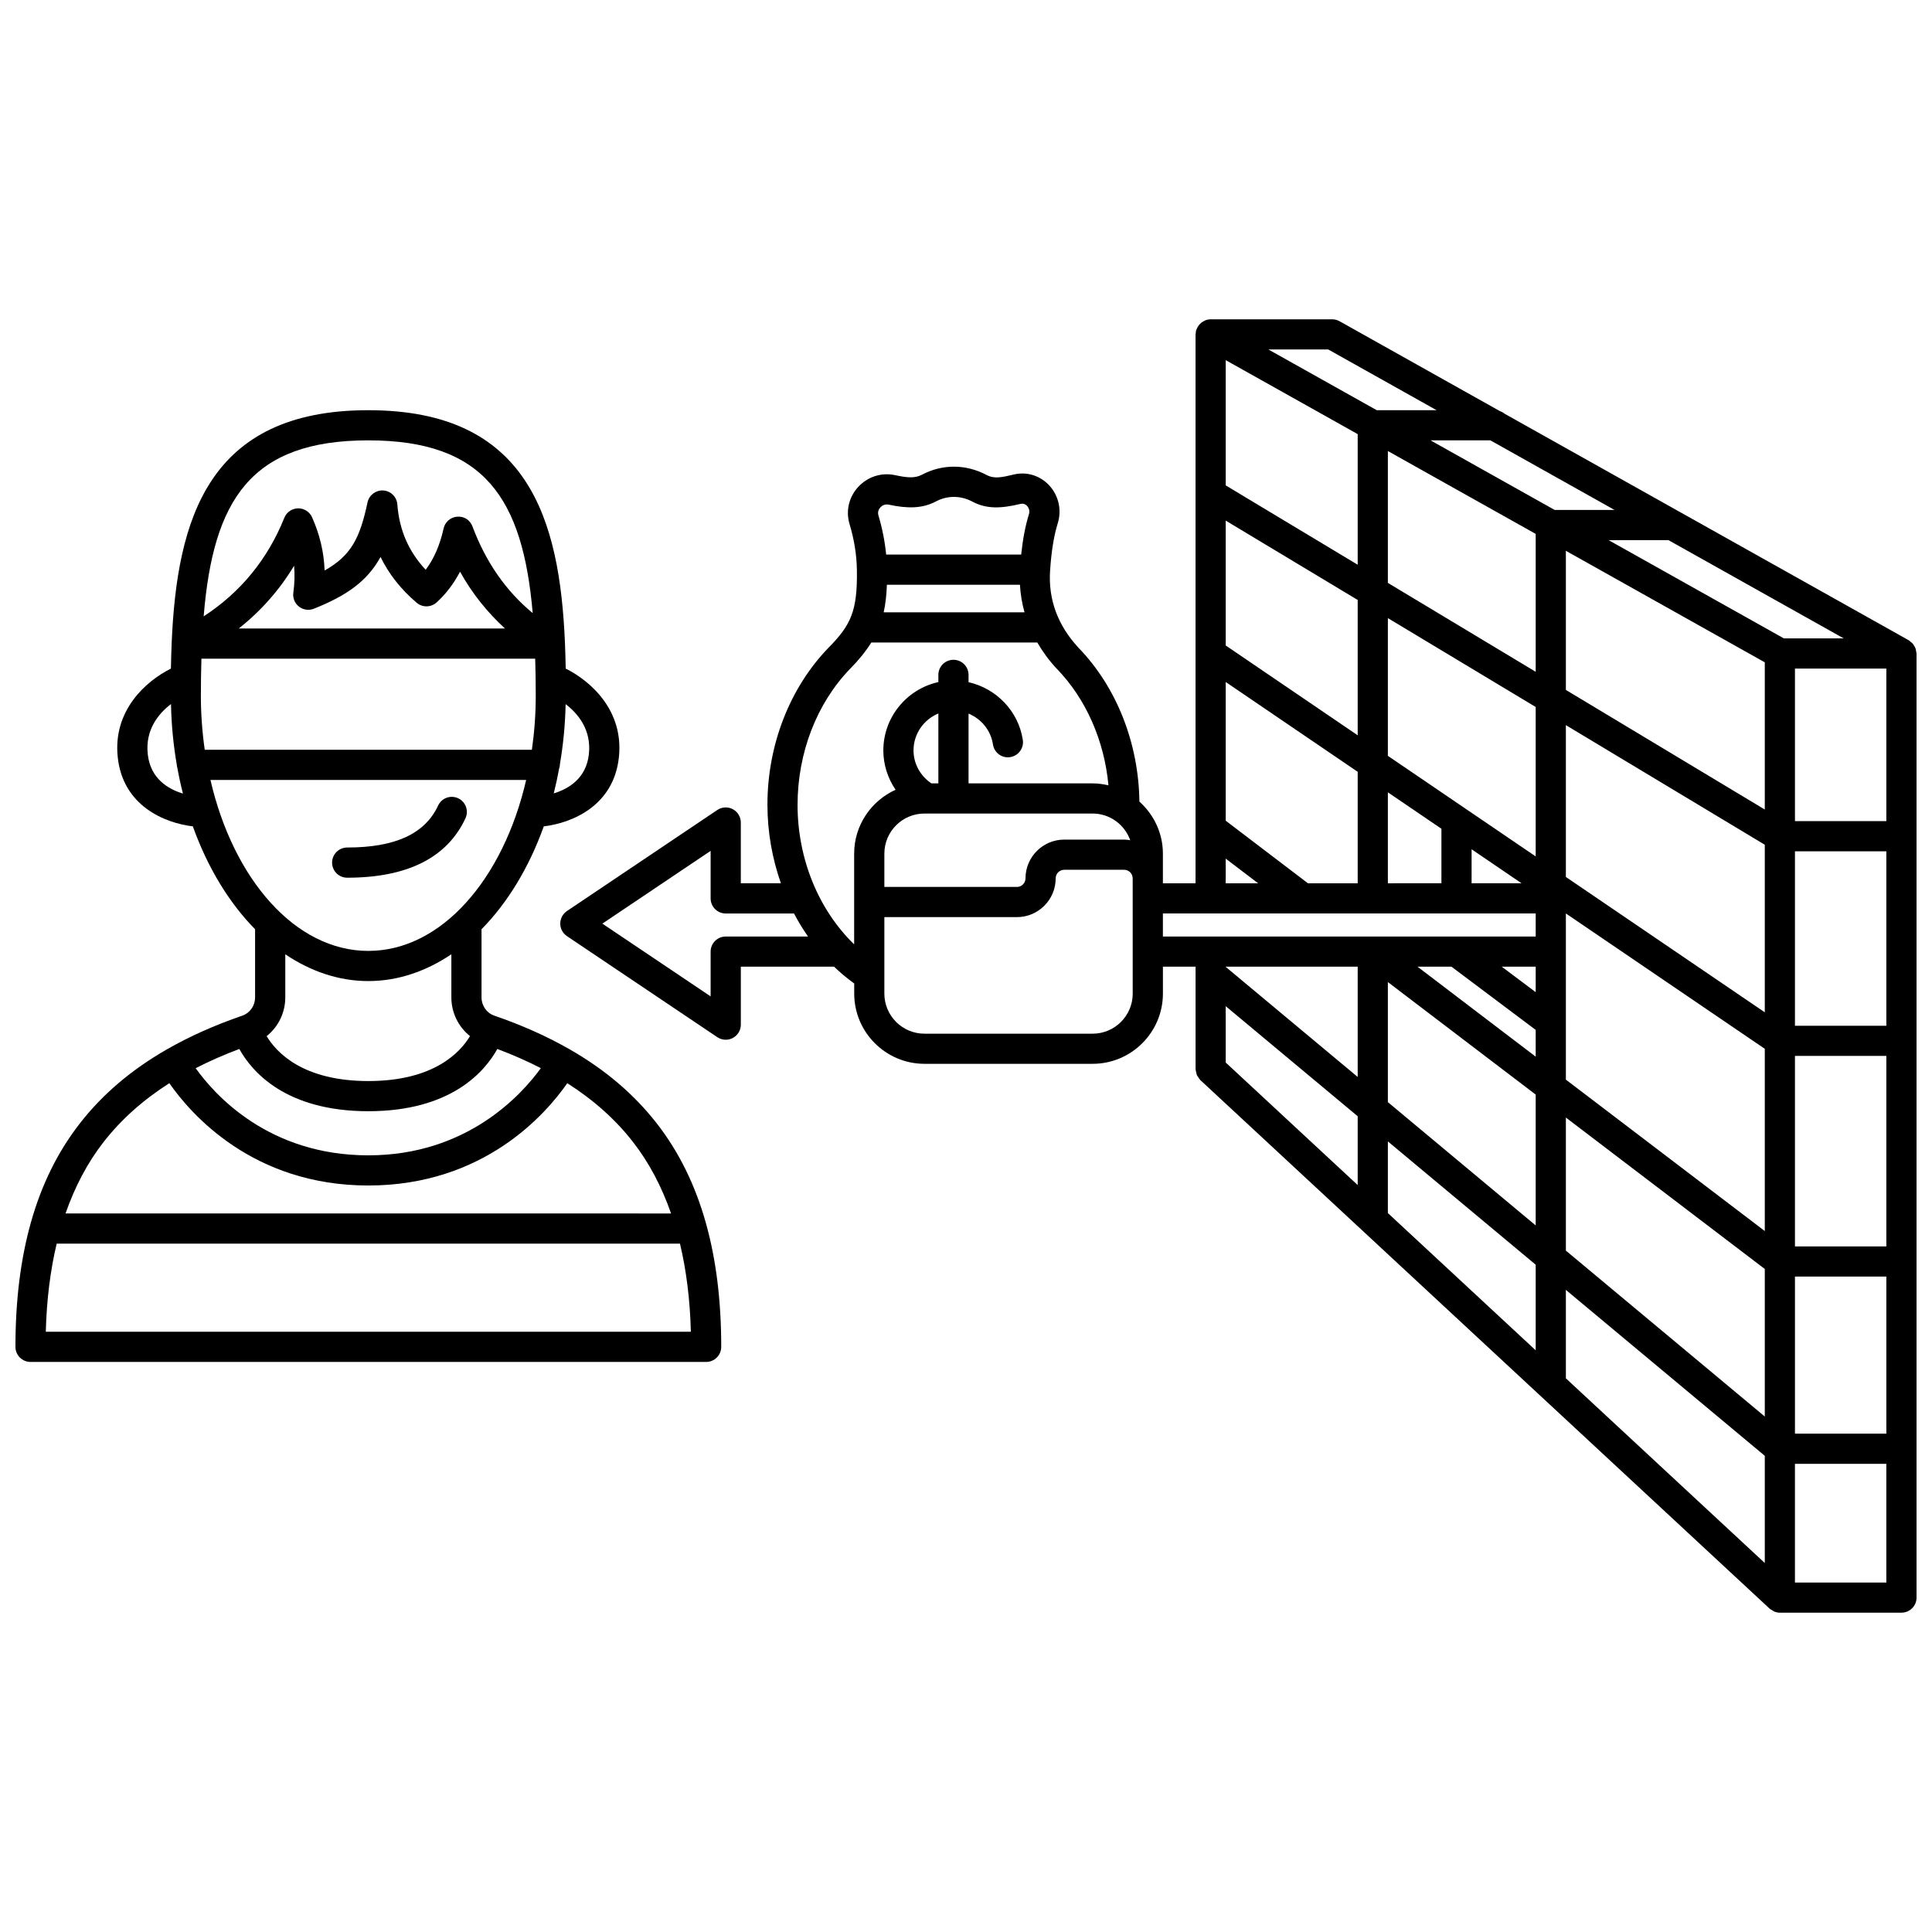 <?xml version="1.0" encoding="UTF-8"?>
<!-- Uploaded to: ICON Repo, www.iconrepo.com, Generator: ICON Repo Mixer Tools -->
<svg width="800px" height="800px" version="1.1" viewBox="144 144 512 512" xmlns="http://www.w3.org/2000/svg">
 <defs>
  <clipPath id="b">
   <path d="m292 228h359.9v344h-359.9z"/>
  </clipPath>
  <clipPath id="a">
   <path d="m148.09 252h187.91v253h-187.91z"/>
  </clipPath>
 </defs>
 <g clip-path="url(#b)">
  <path d="m651.8 316.67c-0.035-0.277-0.07-0.543-0.164-0.809-0.082-0.242-0.211-0.457-0.34-0.676-0.129-0.219-0.25-0.43-0.418-0.625-0.184-0.211-0.402-0.371-0.629-0.539-0.141-0.105-0.23-0.246-0.387-0.332l-107.09-60.023c-0.375-0.312-0.793-0.551-1.262-0.707l-42.512-23.828c-0.598-0.336-1.273-0.512-1.957-0.512h-32.215c-0.508 0-0.988 0.117-1.441 0.293-0.152 0.059-0.277 0.152-0.414 0.227-0.285 0.152-0.547 0.316-0.785 0.527-0.137 0.121-0.246 0.25-0.367 0.391-0.191 0.227-0.355 0.469-0.496 0.734-0.09 0.168-0.168 0.332-0.23 0.512-0.035 0.105-0.109 0.191-0.137 0.305-0.055 0.219-0.039 0.441-0.059 0.66-0.008 0.121-0.066 0.227-0.066 0.352v145.46h-8.652v-7.859c0-5.488-2.43-10.379-6.227-13.793-0.203-15.527-6.047-30.355-16.164-40.797l-0.004-0.004c-5.473-5.91-8.004-12.77-7.5-20.398 0.34-5.148 1.008-9.27 2.039-12.586 1.09-3.516 0.211-7.363-2.297-10.039-2.445-2.609-5.984-3.684-9.43-2.84-3.078 0.734-5.094 1.199-7.148 0.109-5.481-2.914-11.727-2.938-17.145-0.059-1.941 1.035-4.137 0.734-7.082 0.109-3.609-0.777-7.281 0.395-9.797 3.129-2.488 2.707-3.336 6.41-2.269 9.895 1.203 3.965 1.871 8.141 1.93 12.078 0.176 10.977-1.621 14.602-7.465 20.582-0.012 0.012-0.023 0.012-0.035 0.023-10.301 10.629-16.207 25.801-16.207 41.633 0 7.242 1.277 14.277 3.57 20.812h-10.625v-16.102c0-1.48-0.816-2.836-2.121-3.527-1.293-0.695-2.883-0.617-4.106 0.207l-39.855 26.785c-1.105 0.742-1.766 1.988-1.766 3.32 0 1.332 0.664 2.574 1.766 3.32l39.855 26.785c0.672 0.453 1.449 0.68 2.231 0.68 0.645 0 1.293-0.156 1.879-0.473 1.305-0.691 2.121-2.051 2.121-3.527v-15.371h24.699c1.684 1.617 3.461 3.102 5.348 4.461v2.664c0 10.27 8.355 18.625 18.625 18.625h44.562c10.27 0 18.625-8.355 18.625-18.625v-7.125h8.652v27.145c0 0.027 0.016 0.047 0.016 0.074 0.004 0.316 0.109 0.617 0.188 0.922 0.051 0.199 0.059 0.41 0.141 0.602 0.078 0.18 0.227 0.328 0.332 0.496 0.172 0.273 0.328 0.555 0.559 0.781 0.02 0.02 0.023 0.043 0.043 0.059l42.824 39.758c0.043 0.043 0.09 0.078 0.133 0.125l107.9 100.18c0.191 0.18 0.426 0.27 0.641 0.398 0.195 0.125 0.367 0.277 0.582 0.363 0.48 0.195 0.988 0.305 1.496 0.305l32.211-0.004c2.211 0 4-1.793 4-4l-0.004-250.2c0-0.176-0.078-0.328-0.098-0.504zm-140 61.41v-24.109l14.191 9.656v14.449zm-21.18 0-21.793-16.586v-36.758l34.977 23.801v29.551l-13.184-0.004zm81.258-98.934h-15.863l-32.906-18.445h15.863zm-20.902 144.88-31.32-23.844h8.996l22.324 16.754zm0 10.051v34.676l-39.176-32.676v-31.82zm7.996 6.086 52.715 40.129v39.098l-52.715-43.965zm-47.172-95.859v-36.5l39.176 23.555v39.602zm-42.973-62.336 34.977 21.027v35.863l-34.977-23.801zm90.145 54.199 52.715 31.695v44.41l-52.715-35.867zm52.715-16.648v39.012l-52.715-31.695v-36.867zm32.215 42.082h-24.219v-40.426l24.219 0.004zm-24.219 62.227h24.219v50.484h-24.219zm0-7.996v-46.23h24.219v46.23zm-2.953-102.66-46.445-26.035h15.863l46.441 26.035zm-65.754-27.684v36.539l-39.176-23.555v-34.945zm-47.172 8.172-34.977-21.027v-33.191l34.977 19.605zm30.184 75.406 13.238 9.008h-13.238zm77.699 52.875v48.297l-52.715-40.125v-44.039zm-60.711-15.008-9-6.754h9zm-47.172 22.473-34.977-29.172v-0.051h34.977zm-34.977-18.758 34.977 29.172v18.234l-34.977-32.473zm42.973 35.84 39.176 32.676v22.684l-39.176-36.371zm47.172 39.348 52.715 43.969v28.41l-52.715-48.945zm60.711-3.531h24.219v41.625h-24.219zm-123.68-245.69 28.707 16.09h-15.863l-28.707-16.09zm-27.176 134.93 8.59 6.539h-8.59zm-76.145-19.945h-1.863c-2.898-1.961-4.727-5.191-4.727-8.727 0-4.422 2.731-8.207 6.586-9.793v18.52zm-3.691 7.996h0.535 0.016 0.016 7.117 0.008 0.008 36.859c4.606 0 8.5 2.961 9.973 7.07-0.531-0.082-1.062-0.164-1.621-0.164h-15.863c-5.664 0-10.273 4.609-10.273 10.273 0 1.254-1.023 2.273-2.273 2.273h-35.129v-8.828c0-5.856 4.766-10.625 10.629-10.625zm-9.957-60.633h35.262c0.137 2.5 0.547 4.938 1.211 7.309h-37.324c0.484-2.176 0.754-4.57 0.852-7.309zm-1.727-20.5c0.277-0.301 1.043-0.984 2.238-0.719 5 1.066 8.918 1.043 12.512-0.871 3.027-1.602 6.543-1.582 9.629 0.059 3.707 1.973 7.481 1.879 12.77 0.605 0.836-0.184 1.398 0.18 1.727 0.531 0.211 0.223 0.859 1.035 0.496 2.203-0.945 3.043-1.621 6.574-2.055 10.695h-35.785c-0.336-3.453-1.02-6.965-2.039-10.344-0.32-1.047 0.18-1.805 0.508-2.16zm-8.027 42.781c0.008-0.008 0.023-0.012 0.031-0.02 2.371-2.422 4.168-4.664 5.59-6.949h44c1.398 2.41 3.07 4.719 5.082 6.879 0.012 0.016 0.031 0.02 0.047 0.031 0.004 0.004 0.008 0.012 0.012 0.016 7.754 8 12.609 19.062 13.711 30.922-1.355-0.316-2.754-0.52-4.207-0.52h-32.871v-18.492c3.356 1.387 5.91 4.438 6.469 8.176 0.332 2.184 2.379 3.711 4.551 3.359 2.184-0.328 3.691-2.363 3.363-4.547-1.152-7.656-7.043-13.668-14.383-15.312v-1.934c0-2.207-1.789-4-4-4-2.211 0-4 1.793-4 4v1.906c-8.324 1.84-14.582 9.258-14.582 18.129 0 3.777 1.188 7.383 3.242 10.41-6.453 2.926-10.977 9.402-10.977 16.938v24.027c-9.355-9.07-14.996-22.543-14.996-36.98 0.008-13.766 5.078-26.895 13.918-36.039zm-32.957 70.945c-2.211 0-4 1.793-4 4v11.863l-28.688-19.281 28.688-19.281v12.594c0 2.207 1.789 4 4 4h18.098c1.117 2.129 2.359 4.164 3.715 6.109h-21.812zm107.86 15.121c0 5.863-4.766 10.629-10.629 10.629h-44.562c-5.863 0-10.629-4.766-10.629-10.629v-20.262h35.129c5.664 0 10.273-4.609 10.273-10.273 0-1.254 1.023-2.273 2.273-2.273h15.863c1.25 0 2.273 1.02 2.273 2.273v6.273l0.004 24.262zm7.996-21.23h98.797v6.109h-98.797zm167.5 177.31v-31.453h24.219v31.453z"/>
 </g>
 <path d="m236 376.6c15.945 0 26.492-5.293 31.352-15.742 0.926-2 0.059-4.379-1.938-5.309-2.016-0.934-4.383-0.062-5.312 1.938-3.477 7.477-11.355 11.113-24.094 11.113-2.211 0-4 1.793-4 4 0 2.203 1.785 4 3.992 4z"/>
 <g clip-path="url(#a)">
  <path d="m331.04 468.02c-2.824-10.031-7.113-18.746-12.941-26.25-6.039-7.766-13.691-14.277-23.117-19.68-0.008-0.004-0.012-0.012-0.02-0.016-0.004-0.004-0.012 0-0.016-0.004-5.934-3.398-12.559-6.371-19.953-8.914-2.023-0.695-3.383-2.641-3.383-4.836v-18.066c6.914-7.012 12.59-16.363 16.496-27.262 7.496-0.895 18.492-5.414 19.902-18.258 1.363-12.492-7.527-20.273-14.09-23.555-0.039-2.199-0.105-4.387-0.191-6.559 0-0.02 0.012-0.035 0.012-0.055 0-0.027-0.016-0.051-0.016-0.082-1.387-32.949-9.672-61.777-52.117-61.777s-50.73 28.824-52.117 61.777c0 0.027-0.016 0.051-0.016 0.082 0 0.02 0.012 0.035 0.012 0.055-0.094 2.172-0.152 4.359-0.191 6.559-6.562 3.281-15.453 11.066-14.086 23.555 1.402 12.844 12.398 17.363 19.895 18.258 3.906 10.898 9.59 20.254 16.496 27.266v18.066c0 2.199-1.359 4.141-3.383 4.836-7.394 2.543-14.02 5.512-19.953 8.914-0.004 0.004-0.012 0.004-0.02 0.004-0.012 0.004-0.016 0.016-0.027 0.02-9.418 5.402-17.07 11.91-23.105 19.676-5.832 7.504-10.125 16.219-12.945 26.258-0.008 0.016-0.008 0.035-0.012 0.051-2.703 9.668-4.062 20.562-4.062 32.848 0 2.207 1.789 4 4 4h179.04c2.211 0 4-1.793 4-4 0-12.246-1.352-23.109-4.051-32.758-0.016-0.051-0.016-0.105-0.039-0.152zm-123.62-46.031c3.312 5.969 12.242 16.496 34.188 16.496 21.945 0 30.875-10.527 34.188-16.496 4.117 1.547 7.961 3.238 11.535 5.082-5.148 7.109-19.617 23.105-45.723 23.105-26.328 0-40.652-15.949-45.754-23.09 3.582-1.848 7.438-3.547 11.566-5.098zm15.812-117.23c1.121 0.875 2.621 1.09 3.945 0.562 8.898-3.551 14.188-7.406 17.672-13.715 2.207 4.527 5.402 8.582 9.578 12.129 1.527 1.305 3.781 1.262 5.273-0.082 2.484-2.25 4.562-4.981 6.219-8.156 3.199 5.805 7.238 10.777 11.91 15.066l-70.555-0.004c5.879-4.644 10.781-10.195 14.664-16.625 0.203 2.32 0.137 4.688-0.199 7.125-0.199 1.414 0.371 2.824 1.492 3.699zm-26 23.586c0-3.406 0.055-6.637 0.148-9.789h88.453c0.09 3.152 0.148 6.387 0.148 9.789 0 4.926-0.367 9.719-1.027 14.352h-86.695c-0.66-4.629-1.027-9.422-1.027-14.352zm2.539 22.352h83.668c-6.074 26.34-22.508 45.305-41.832 45.305s-35.762-18.965-41.836-45.305zm41.836 53.297c7.863 0 15.305-2.59 22.008-7.098v11.418c0 4.086 1.887 7.828 4.938 10.266-2.519 4.223-9.488 11.91-26.941 11.91-17.445 0-24.418-7.672-26.945-11.902 3.051-2.434 4.938-6.176 4.938-10.27v-11.418c6.699 4.504 14.137 7.094 22.004 7.094zm58.453-60.129c-0.703 6.441-5.398 9.203-9.316 10.395 0.547-2.16 1.027-4.356 1.434-6.598 0.078-0.316 0.195-0.625 0.195-0.965 0-0.02-0.012-0.039-0.012-0.059 0.891-5.16 1.418-10.52 1.535-16.035 3.328 2.551 6.871 6.836 6.164 13.262zm-58.453-83.164c30.82 0 40.934 15.41 43.566 45.781-7.051-5.812-12.418-13.496-15.965-22.973-0.617-1.656-2.156-2.727-4.027-2.586-1.762 0.125-3.242 1.395-3.621 3.121-0.973 4.391-2.562 8.059-4.746 10.949-4.539-4.84-7.004-10.543-7.516-17.324-0.148-1.984-1.734-3.555-3.719-3.688-1.934-0.137-3.766 1.207-4.18 3.156-1.98 9.262-4.215 14.035-11.375 18.055-0.172-4.844-1.273-9.5-3.316-14.098-0.645-1.445-2.078-2.375-3.656-2.375h-0.074c-1.602 0.027-3.039 1.016-3.633 2.508-4.43 11.031-11.633 19.766-21.371 26.117 2.527-30.938 12.535-46.645 43.633-46.645zm-58.449 83.164c-0.707-6.457 2.832-10.738 6.156-13.285 0.113 5.531 0.641 10.898 1.535 16.074 0 0.016-0.008 0.031-0.008 0.047 0 0.281 0.105 0.527 0.16 0.793 0.418 2.316 0.91 4.586 1.48 6.809-3.918-1.18-8.617-3.934-9.324-10.438zm-11.727 102.81c4.664-5.992 10.465-11.16 17.449-15.617 5.637 8.113 22.102 27.113 52.727 27.113 30.629 0 47.09-18.996 52.727-27.113 6.988 4.453 12.793 9.625 17.445 15.617 4.273 5.496 7.586 11.812 10.059 18.91l-160.47-0.004c2.477-7.094 5.789-13.41 10.062-18.906zm-15.293 50.254c0.219-8.547 1.203-16.289 2.883-23.344h165.18c1.68 7.055 2.664 14.793 2.883 23.344z"/>
 </g>
</svg>